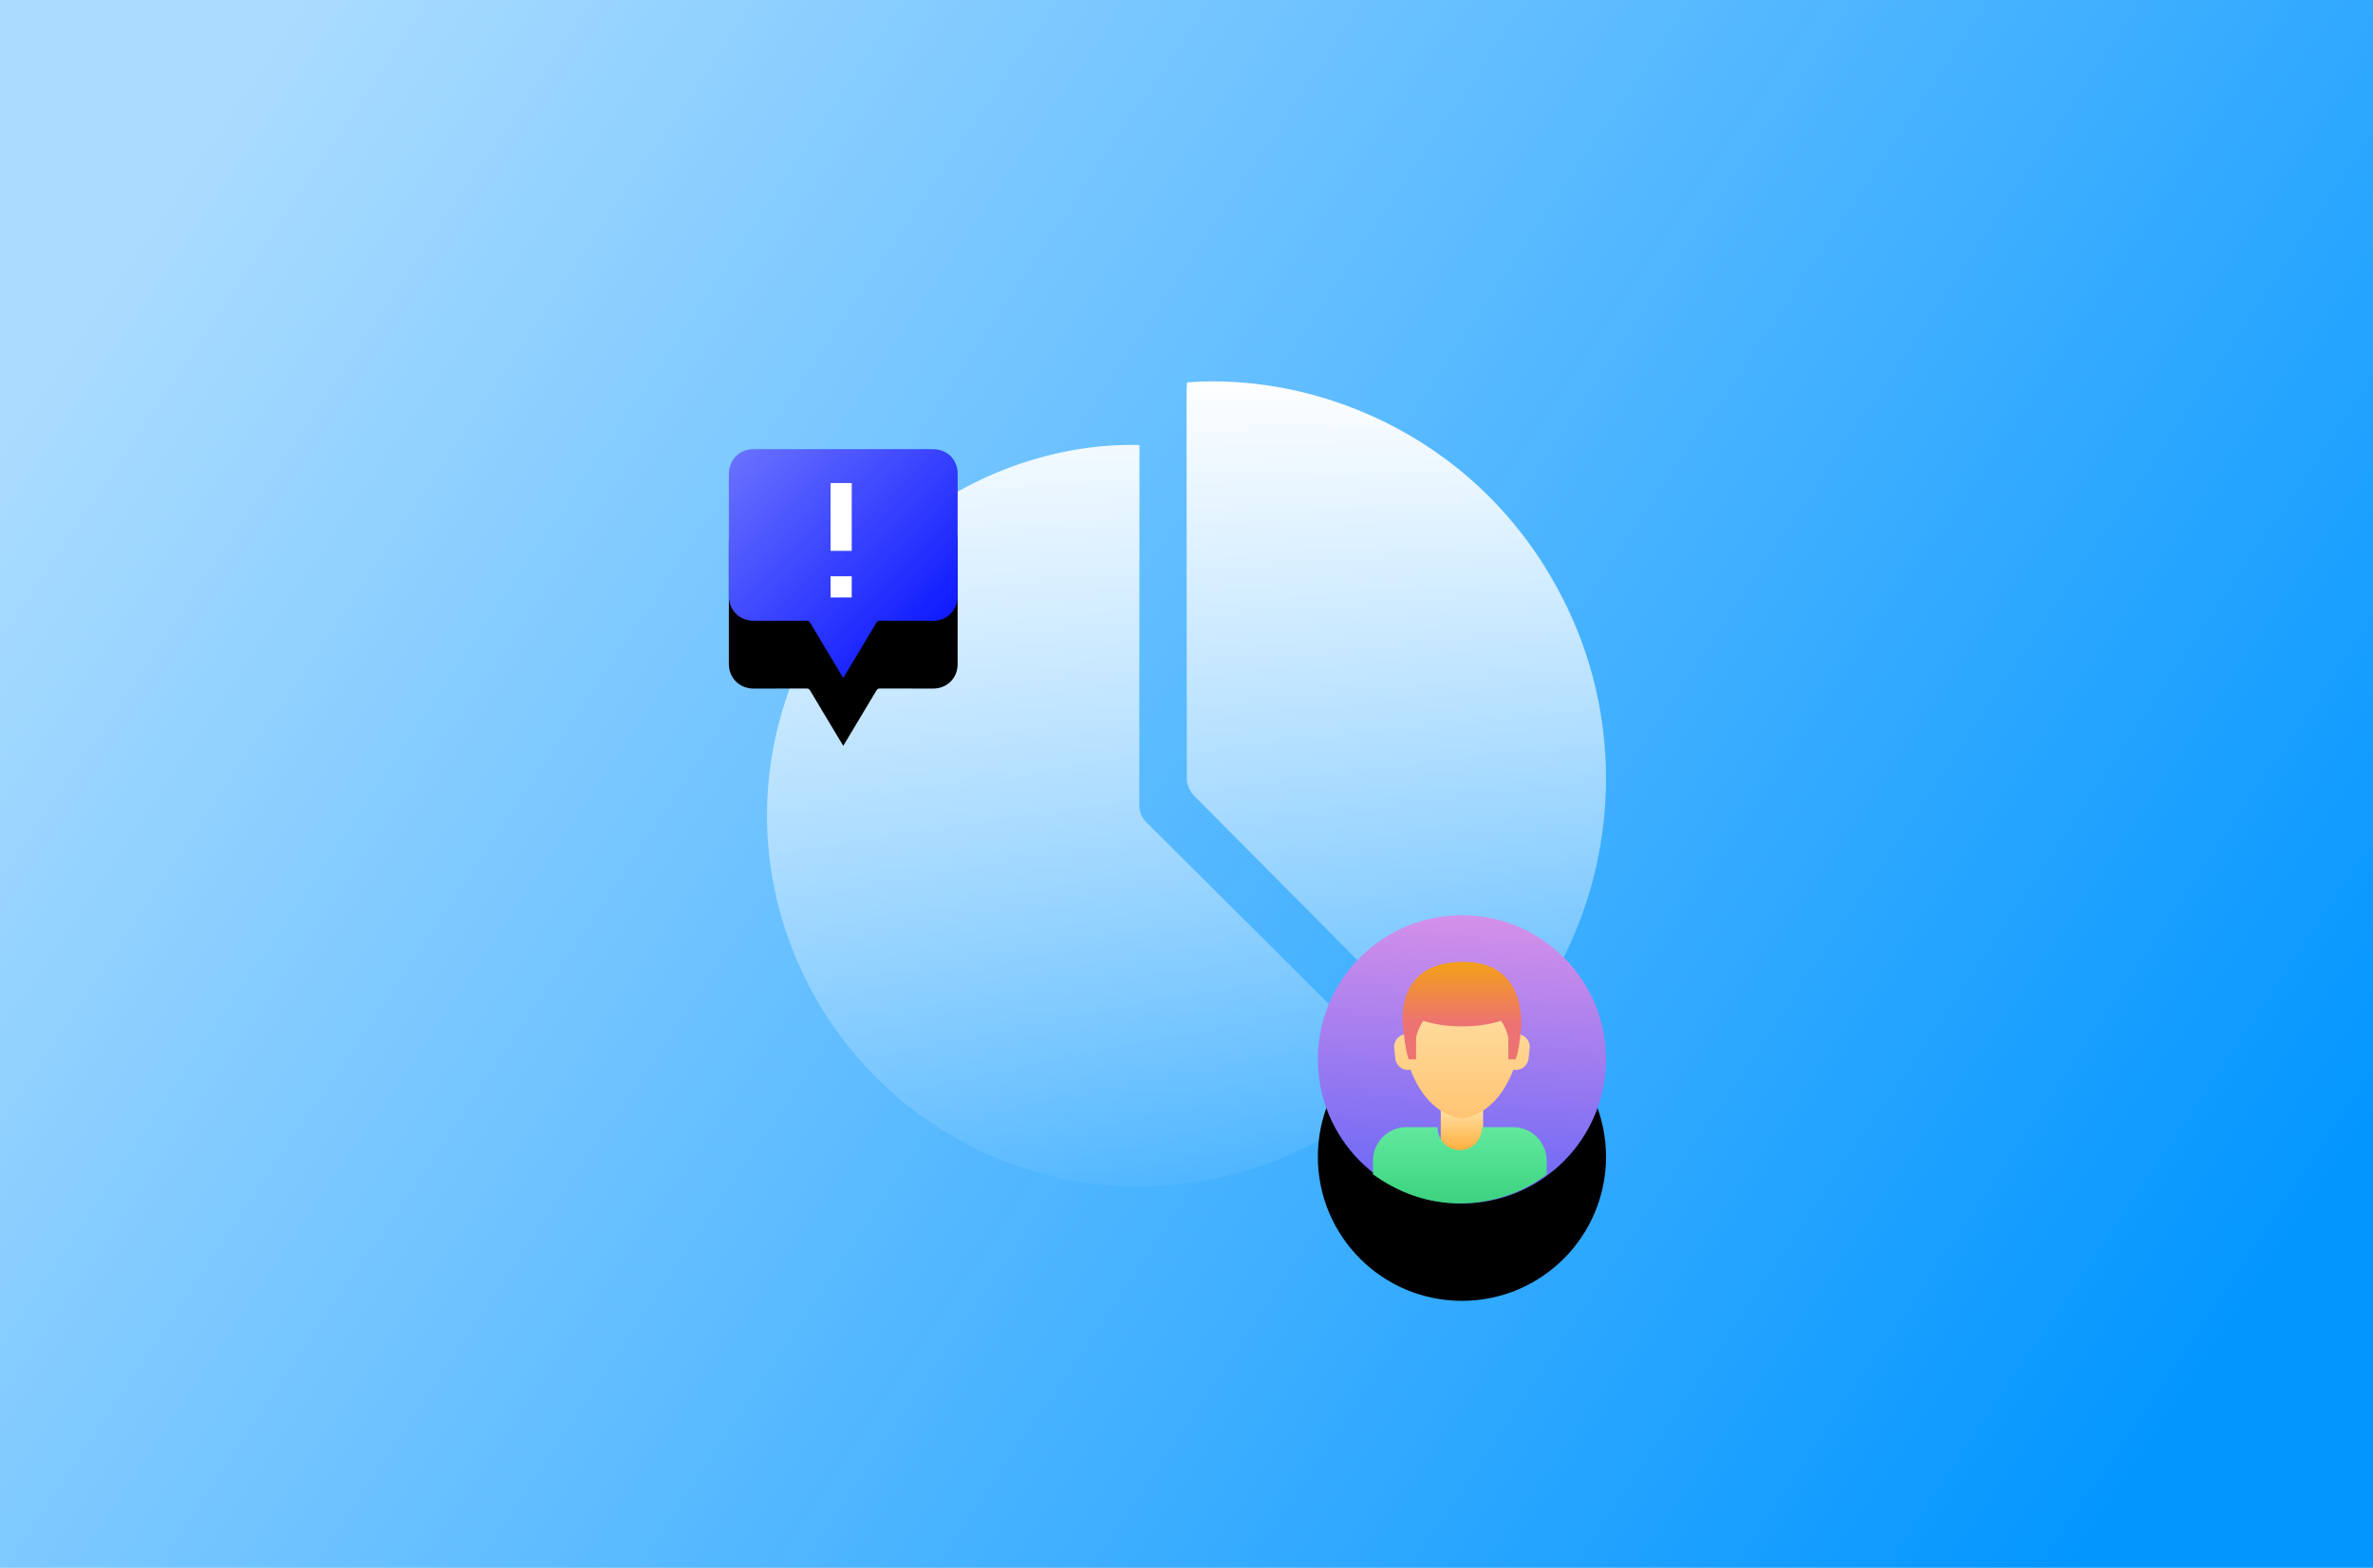 <svg xmlns="http://www.w3.org/2000/svg" xmlns:xlink="http://www.w3.org/1999/xlink" width="560" height="370" xmlns:v="https://vecta.io/nano"><defs><linearGradient x1="0%" y1="28.173%" x2="100%" y2="71.827%" id="A"><stop stop-color="#abdcff" offset="0%"/><stop stop-color="#0396ff" offset="100%"/></linearGradient><linearGradient x1="50%" y1="0%" x2="50%" y2="100%" id="B"><stop stop-color="#fff" offset="0%"/><stop stop-color="#fff" stop-opacity="0" offset="100%"/></linearGradient><linearGradient x1="53.436%" y1="-23.879%" x2="45.175%" y2="113.607%" id="C"><stop stop-color="#ee9ae5" offset="0%"/><stop stop-color="#5961f9" offset="100%"/></linearGradient><path d="M68 34c0 18.778-15.222 34-34 34S0 52.778 0 34 15.222 0 34 0s34 15.222 34 34z" id="D"/><filter x="-94.1%" y="-60.3%" width="288.2%" height="288.2%" id="E"><feOffset dy="23" in="SourceAlpha"/><feGaussianBlur stdDeviation="17.5"/><feColorMatrix values="0 0 0 0 0   0 0 0 0 0   0 0 0 0 0  0 0 0 0.176 0"/></filter><linearGradient x1="50%" y1="0%" x2="50%" y2="100%" id="F"><stop stop-color="#ffe4ab" offset="0%"/><stop stop-color="#ffac39" offset="100%"/></linearGradient><linearGradient x1="50%" y1="0%" x2="50%" y2="100%" id="G"><stop stop-color="#ffe4ab" offset="0%"/><stop stop-color="#ffc473" offset="100%"/></linearGradient><linearGradient x1="50%" y1="-82.687%" x2="50%" y2="151.812%" id="H"><stop stop-color="#81fbb8" offset="0%"/><stop stop-color="#28c76f" offset="100%"/></linearGradient><linearGradient x1="50%" y1="-16.327%" x2="50%" y2="62.982%" id="I"><stop stop-color="#f4ad00" offset="0%"/><stop stop-color="#ed7272" offset="100%"/></linearGradient><linearGradient x1="0%" y1="0%" x2="98.38%" y2="98.38%" id="J"><stop stop-color="#6b73ff" offset="0%"/><stop stop-color="#000dff" offset="100%"/></linearGradient><path d="M26.989 54l-4.252-7.081-3.564-5.964c-.211-.359-.445-.469-.851-.467l-12.393.017c-3.407.012-5.927-2.458-5.928-5.869l.006-28.78C.01 2.477 2.528-.002 5.881 0l42.237.003c3.393-.001 5.876 2.428 5.878 5.833l-.006 28.907c-.004 3.313-2.516 5.771-5.82 5.761-4.173-.012-8.346.001-12.519-.018-.42-.002-.631.14-.839.489L27.41 53.328c-.116.194-.24.384-.42.672h0z" id="K"/><filter x="-84.3%" y="-54.6%" width="268.5%" height="268.5%" id="L"><feOffset dy="16" in="SourceAlpha"/><feGaussianBlur stdDeviation="12.5"/><feColorMatrix values="0 0 0 0 0.109   0 0 0 0 0   0 0 0 0 0.679  0 0 0 0.2 0"/></filter></defs><g fill="none" fill-rule="evenodd"><path fill="url(#A)" d="M0 0h560v370H0z"/><path d="M268.901 105.027v3.959l-.038 80.966c-.004 1.768.531 2.979 1.777 4.215l58.356 58.096c.601.598 1.343 1.053 2.004 1.563-21.09 23-61.417 35.101-98.278 18.404-38.781-17.568-59.47-60.423-49.032-101.115 11.198-43.653 50.819-67.018 85.211-66.089zm100.806 38.054c18.193 37.646 9.094 83.126-22.216 110.919l-14.683-14.873-50.976-51.284c-.952-.963-1.751-2.59-1.755-3.911l-.07-91.485c.001-.746.088-1.492.133-2.214 31.281-2.386 70.525 13.444 89.567 52.848z" fill="url(#B)"/><g transform="translate(311 216)" fill-rule="nonzero"><use fill="#000" filter="url(#E)" xlink:href="#D"/><use fill="url(#C)" xlink:href="#D"/><path fill="url(#F)" d="M29 45h10v11H29z"/><path d="M47.55 28.099C46.984 19.743 39.882 15 34 15s-12.984 4.743-13.55 13.099a3.02 3.02 0 0 0-2.433 3.282l.262 2.428c.178 1.647 1.667 2.849 3.308 2.67l.283-.031C25.231 45.227 30.655 47.487 34 48c3.345-.513 8.769-2.773 12.129-11.55l.283.031c1.641.178 3.13-1.023 3.308-2.67l.262-2.428a3.02 3.02 0 0 0-2.433-3.282h0z" fill="url(#G)"/><path d="M54 61.139C48.663 65.26 41.37 68 33.5 68S18.773 65.311 13 61.139v-3.163C13 53.589 16.553 50 20.902 50h7.337c0 2.992 2.297 5.426 5.261 5.426s5.262-2.434 5.262-5.426h7.336C50.445 50 54 53.589 54 57.976v3.163z" fill="url(#H)"/><path d="M34.281 11c-17.23 0-14.049 16.279-14.049 16.279h0c.15 1.616.53 5.007 1.22 6.72h1.727v-5.217c.398-1.596 1.012-2.865 1.714-3.872 2.202.714 5.236 1.326 9.165 1.326 3.935 0 6.972-.614 9.176-1.329.702 1.007 1.318 2.277 1.716 3.875V34h1.727c.689-1.713 1.071-5.104 1.22-6.72h.001c0 0 2.202-16.279-13.615-16.279h0z" fill="url(#I)"/></g><g transform="translate(172 106)"><use fill="#000" filter="url(#L)" xlink:href="#K"/><use fill="url(#J)" xlink:href="#K"/><path d="M24 35h5v-5h-5zm0-11h5V8h-5z" fill="#fff"/></g></g></svg>